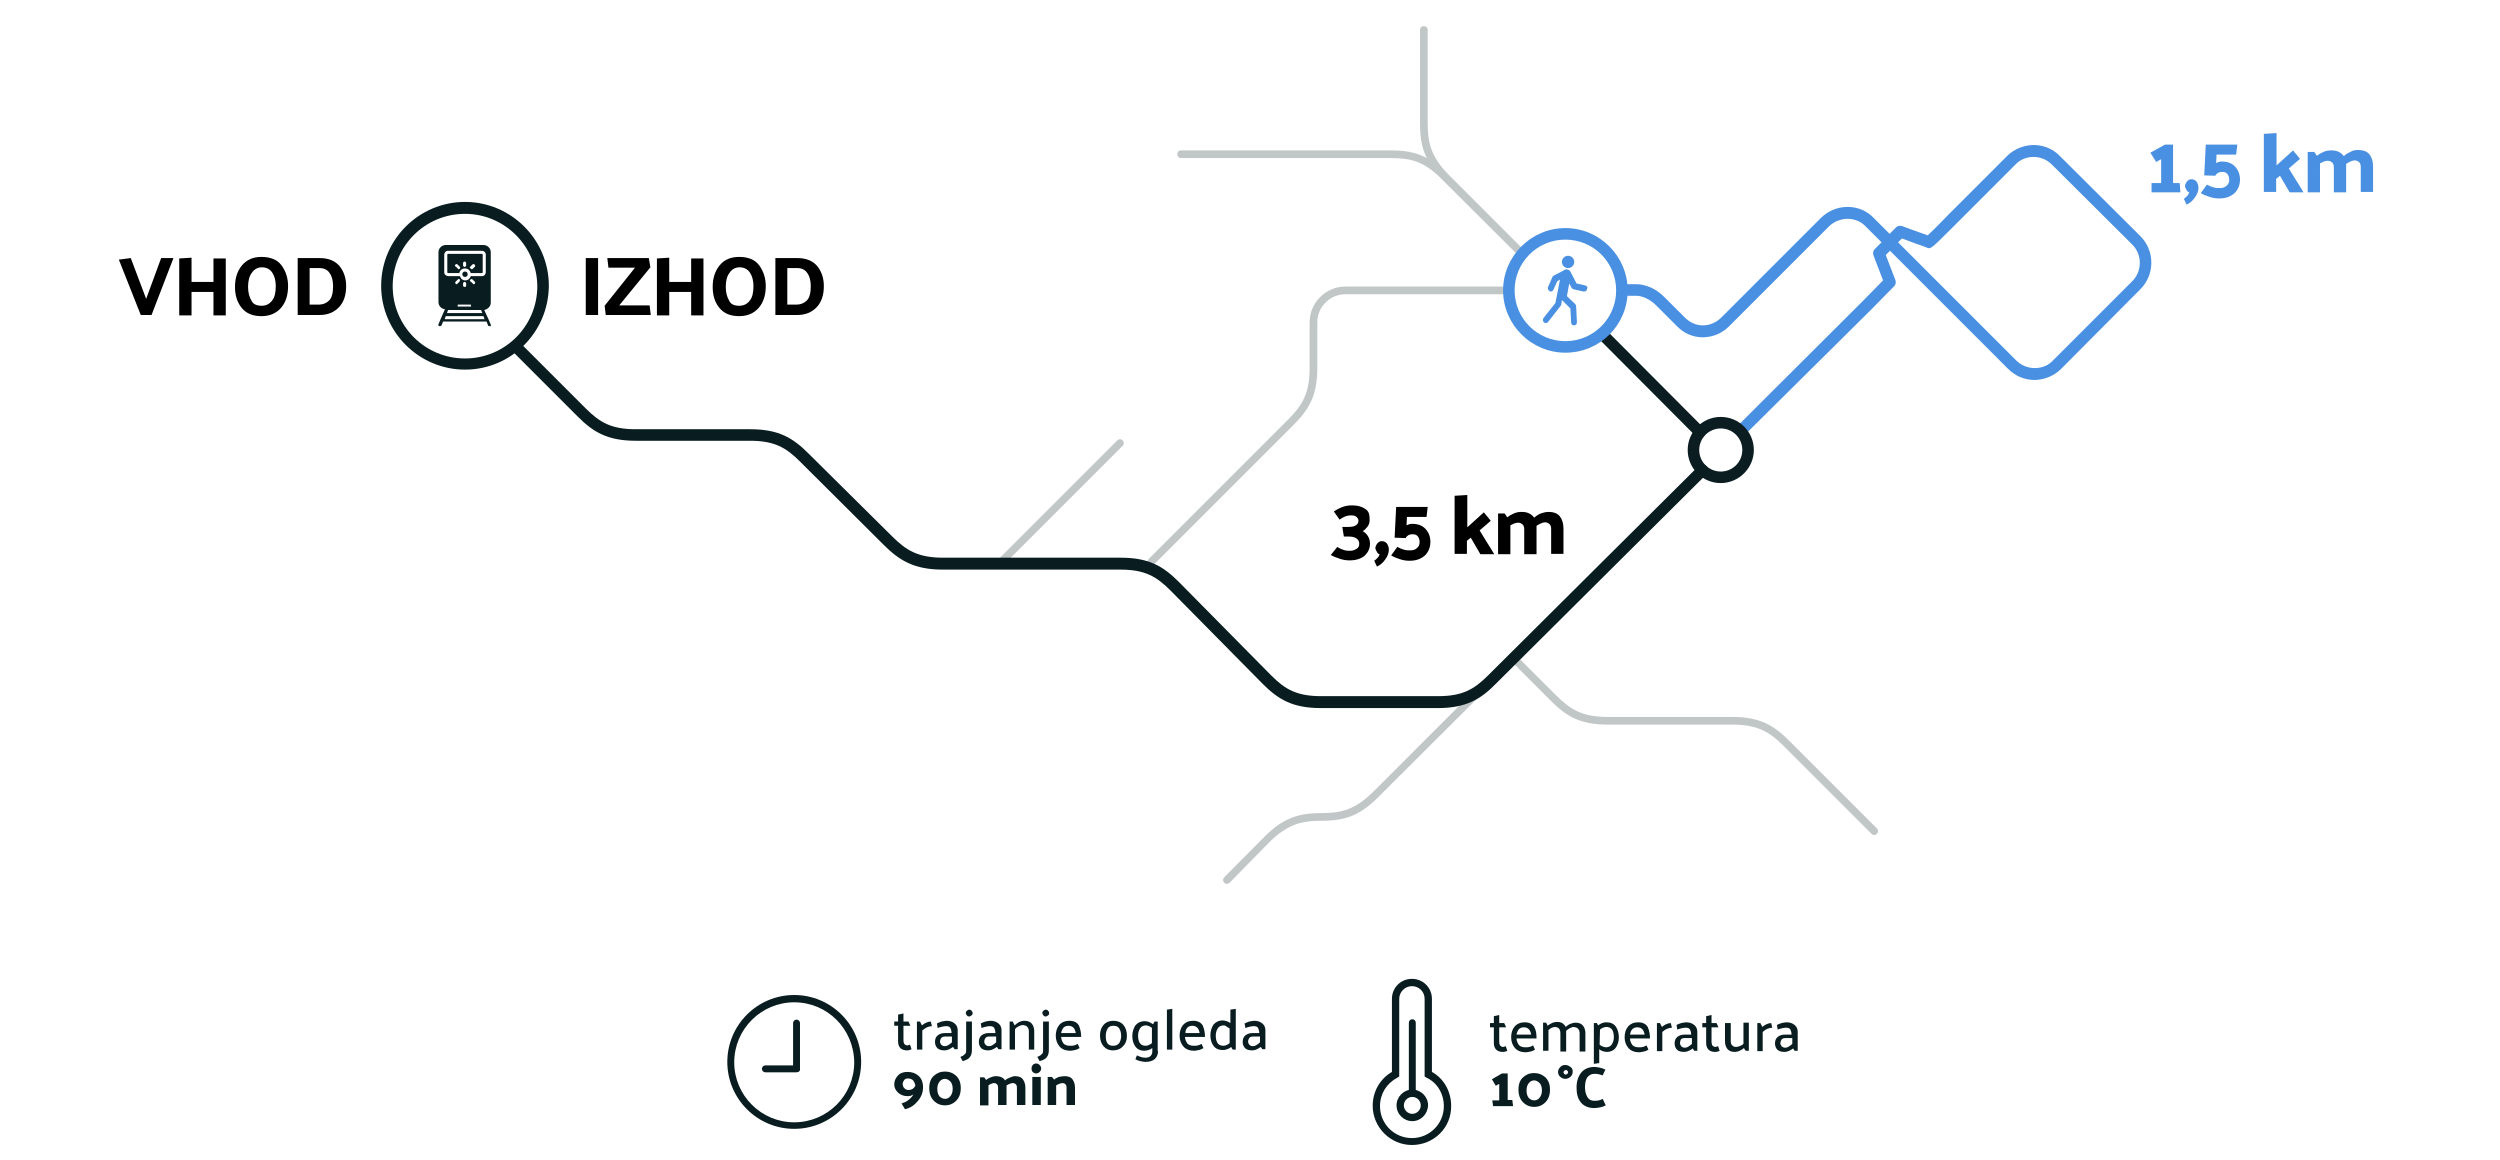 <?xml version="1.0" encoding="utf-8"?>
<!-- Generator: Adobe Illustrator 16.0.0, SVG Export Plug-In . SVG Version: 6.00 Build 0)  -->
<!DOCTYPE svg PUBLIC "-//W3C//DTD SVG 1.1//EN" "http://www.w3.org/Graphics/SVG/1.1/DTD/svg11.dtd">
<svg version="1.1" id="Layer_1" xmlns="http://www.w3.org/2000/svg" xmlns:xlink="http://www.w3.org/1999/xlink" x="0px" y="0px"
	 width="650px" height="301.5px" viewBox="0 0 650 301.5" enable-background="new 0 0 650 301.5" xml:space="preserve">
<g opacity="0.25">
	<g>
		<g>
			<path fill="#091D21" d="M395.6,66.8c-0.3,0-0.5-0.1-0.699-0.3l-20-19.9c-4.7-4.7-8.101-5.5-13.4-5.5h-54.4c-0.6,0-1-0.4-1-1
				s0.4-1,1-1h54.4c5.6,0,9.7,1,14.8,6.1l19.9,19.9c0.399,0.4,0.399,1,0,1.4C396.1,66.7,395.9,66.8,395.6,66.8z"/>
		</g>
	</g>
	<g>
		<g>
			<path fill="#091D21" d="M395.9,67.1c-0.301,0-0.5-0.1-0.7-0.3l-19.9-19.9c-5.1-5.1-6.1-9.3-6.1-14.8V7.8c0-0.6,0.399-1,1-1
				c0.6,0,1,0.4,1,1v24.3c0,5.1,0.899,8.7,5.5,13.4L396.6,65.4c0.4,0.4,0.4,1,0,1.4C396.4,67,396.2,67.1,395.9,67.1z"/>
		</g>
	</g>
</g>
<g opacity="0.25" enable-background="new    ">
	<path fill="#091D21" d="M299.4,147c-0.3,0-0.5-0.1-0.7-0.3c-0.4-0.4-0.4-1,0-1.4l36.2-36.2c3.699-3.7,5.6-6.8,5.6-13.4V83.8
		c0-5.1,4.2-9.3,9.3-9.3H392c0.6,0,1,0.4,1,1s-0.4,1-1,1h-42.2c-4,0-7.3,3.3-7.3,7.3v11.9c0,7.2-2.2,10.8-6.2,14.8l-36.2,36.2
		C299.9,146.9,299.7,147,299.4,147z"/>
</g>
<g>
	<g>
		<path fill="#4A90E2" d="M453.5,113.2l-2.1-2.1l33.1-33c2.2-2.2,4.1-4.2,5.1-5.2c-0.5-1.3-1.399-3.7-2.5-6.5
			c-0.199-0.6-0.1-1.2,0.301-1.6l1.8-1.8l-4.101-4.1c-1.199-1.3-2.899-2-4.699-2c-1.801,0-3.601,0.7-4.9,2l-26,26
			c-1.8,1.8-4.3,2.8-6.8,2.8c-2.601,0-5-1.1-6.8-3l-5.301-5.3c-2.5-2.5-5-2.5-5.1-2.5h-4v-3h3.9c0.1,0,3.8-0.2,7.3,3.3l5.3,5.3
			c1.3,1.3,2.9,2.1,4.7,2.1s3.399-0.7,4.7-1.9l26-26c1.8-1.8,4.3-2.9,6.899-2.9c0,0,0,0,0.101,0c2.6,0,5,1,6.8,2.9l4.1,4.1l1.7-1.7
			c0.4-0.4,1-0.5,1.6-0.3c1.601,0.6,3.2,1.2,4.4,1.6c0.9,0.3,1.6,0.6,2.2,0.8c1.1-1,3.3-3.2,5.1-5.1l15.5-15.5
			c1.8-1.8,4.2-2.8,6.8-2.9c0,0,0,0,0.101,0c2.6,0,5.1,1,6.899,2.9l20.9,20.8c3.8,3.8,3.8,10,0,13.8l-20.6,20.7
			c-1.801,1.8-4.2,2.8-6.801,2.9c-2.699,0-5.1-1-7-2.9L491.4,65.2l-1.101,1.1c1.4,3.6,2.5,6.5,2.5,6.5c0.2,0.6,0.101,1.2-0.3,1.6
			c0,0-2.6,2.6-5.8,5.9L453.5,113.2z M493.5,63l30.7,30.7c1.3,1.3,3,2,4.899,2c1.801,0,3.5-0.7,4.7-2L554.4,73.1
			c2.6-2.6,2.6-6.9,0-9.5l-20.9-20.8c-1.3-1.3-3-2-4.8-2l0,0c-1.8,0-3.5,0.7-4.7,2l-15.5,15.5c-6.5,6.5-6.5,6.5-7.5,6.1
			c-0.1,0-0.1-0.1-0.2-0.1c-0.3-0.1-1.5-0.6-2.8-1c-1-0.4-2.2-0.8-3.5-1.3L493.5,63z"/>
	</g>
</g>
<g>
	<g>
		<path fill="#0B1D21" d="M442,113.8c-0.4,0-0.8-0.1-1.1-0.4l-25.4-25.5c-0.6-0.6-0.6-1.5,0-2.1c0.6-0.6,1.5-0.6,2.1,0l25.4,25.5
			c0.6,0.6,0.6,1.5,0,2.1C442.8,113.7,442.4,113.8,442,113.8z"/>
	</g>
</g>
<g>
	<path fill="#0B1D21" d="M447.4,125.6c-4.801,0-8.601-3.9-8.601-8.6c0-4.8,3.9-8.6,8.601-8.6c4.8,0,8.6,3.9,8.6,8.6
		S452.1,125.6,447.4,125.6z M447.4,111.4c-3.101,0-5.601,2.5-5.601,5.6s2.5,5.6,5.601,5.6c3.1,0,5.6-2.5,5.6-5.6
		S450.5,111.4,447.4,111.4z"/>
</g>
<g>
	<path fill="#4A90E2" d="M407,91.7c-8.9,0-16.2-7.3-16.2-16.2s7.3-16.2,16.2-16.2s16.2,7.3,16.2,16.2C423.2,84.5,416,91.7,407,91.7z
		 M407,62.3c-7.3,0-13.2,5.9-13.2,13.2s5.9,13.2,13.2,13.2s13.2-5.9,13.2-13.2S414.3,62.3,407,62.3z"/>
</g>
<g>
	<g>
		<circle fill="#4A90E2" cx="407.7" cy="68.1" r="1.6"/>
	</g>
	<g>
		<path fill="#4A90E2" d="M412.1,74.2l-2.199-0.5l-1.5-2.9c0-0.1-0.101-0.1-0.101-0.2l0,0c-0.7-1-1.7-0.4-1.899-0.2l-2.5,1.3
			c-0.2,0.1-0.2,0.2-0.301,0.4l-1.1,2.5c-0.2,0.4,0,0.8,0.4,1.1c0.1,0.1,0.199,0.1,0.3,0.1c0.3,0,0.6-0.2,0.7-0.5l1-2.2l0.699-0.4
			l-1.199,6.1l-3.101,3.9c-0.2,0.3-0.2,0.8,0.101,1.1c0.199,0.1,0.3,0.2,0.5,0.2c0.199,0,0.5-0.1,0.6-0.3l3.2-4.1
			c0.1-0.1,0.2-0.2,0.2-0.3L406.1,78l2.2,2.2l0.2,3.7c0,0.4,0.3,0.7,0.8,0.7l0,0c0.4,0,0.7-0.4,0.7-0.8l-0.2-4.1
			c0-0.2-0.1-0.4-0.2-0.6L407.4,77l0.6-3.3l0.6,1.1c0.101,0.2,0.301,0.3,0.5,0.4l2.601,0.6c0.1,0,0.2,0,0.2,0
			c0.3,0,0.699-0.2,0.699-0.6C412.9,74.7,412.6,74.3,412.1,74.2z"/>
	</g>
</g>
<g>
	<path fill="#091D21" d="M120.9,96.1c-12,0-21.8-9.8-21.8-21.8s9.8-21.8,21.8-21.8s21.8,9.8,21.8,21.8
		C142.6,86.4,132.9,96.1,120.9,96.1z M120.9,55.6c-10.4,0-18.8,8.4-18.8,18.8s8.4,18.8,18.8,18.8s18.8-8.4,18.8-18.8
		C139.6,64,131.2,55.6,120.9,55.6z"/>
</g>
<g>
	<path fill="#091D21" d="M373.8,184.1H343.4c-7.4,0-11.101-2.3-15.101-6.3l-24-24.3c-3.6-3.6-6.6-5.4-13-5.4h-46.2
		c-7.4,0-11.3-2.4-15.3-6.4L208,120c-3.6-3.6-6.6-5.4-13-5.4h-29.7c-7.4,0-11.1-2.3-15.1-6.3l-16.8-16.8c-0.6-0.6-0.6-1.5,0-2.1
		s1.5-0.6,2.1,0l16.8,16.8c3.6,3.6,6.6,5.4,13,5.4h29.8c7.4,0,11.1,2.3,15.1,6.3l21.8,21.6c3.6,3.6,6.7,5.5,13.2,5.5h46.2
		c7.4,0,11.1,2.3,15.1,6.3l24,24.3c3.6,3.601,6.6,5.4,13,5.4h30.4c6.399,0,9.399-1.8,13-5.4L441.6,121.2c0.601-0.6,1.5-0.6,2.101,0
		c0.6,0.6,0.6,1.5,0,2.1L389,177.7C385,181.8,381.2,184.1,373.8,184.1z"/>
</g>
<g opacity="0.25" enable-background="new    ">
	<path fill="#091D21" d="M487.3,217.1c-0.3,0-0.5-0.1-0.7-0.3L463.8,194c-3.7-3.7-6.8-5.6-13.399-5.6H418c-7.2,0-10.8-2.2-14.8-6.2
		l-10.3-10.3c-0.4-0.4-0.4-1,0-1.4c0.399-0.4,1-0.4,1.399,0l10.3,10.3c3.7,3.7,6.801,5.601,13.4,5.601h32.4
		c7.199,0,10.8,2.199,14.8,6.199L488,215.4c0.4,0.399,0.4,1,0,1.399C487.8,217,487.5,217.1,487.3,217.1z"/>
</g>
<g opacity="0.25" enable-background="new    ">
	<path fill="#091D21" d="M319,229.8c-0.3,0-0.5-0.1-0.7-0.3c-0.399-0.4-0.399-1,0-1.4l10.5-10.6c5.101-5.1,9.3-6.1,14.8-6.1
		c5.2,0,8.7-0.9,13.4-5.5l22.9-22.9l0,0l5.6-5.6c0.4-0.4,1-0.4,1.4,0c0.399,0.399,0.399,1,0,1.399L358.3,207.3
		c-5.1,5.101-9.1,6.101-14.8,6.101c-5.1,0-8.7,0.899-13.4,5.5L319.7,229.5C319.5,229.7,319.2,229.8,319,229.8z"/>
</g>
<g opacity="0.25" enable-background="new    ">
	<path fill="#091D21" d="M260.4,147c-0.3,0-0.5-0.1-0.7-0.3c-0.4-0.4-0.4-1,0-1.4l30.8-30.8c0.4-0.4,1-0.4,1.4,0s0.4,1,0,1.4
		l-30.8,30.8C260.9,146.9,260.6,147,260.4,147z"/>
</g>
<g>
	<g>
		<circle fill="#091D21" cx="120.9" cy="71.3" r="0.7"/>
	</g>
	<g>
		<path fill="#091D21" d="M127.6,84.4l-0.5-1.2l0,0l-1.2-2.6c0.9-0.2,1.7-0.9,1.7-1.9V65.6c0-1.1-0.9-1.9-1.9-1.9h-9.8
			c-1.1,0-1.9,0.9-1.9,1.9v12.9c0,1,0.7,1.8,1.7,1.9l-0.5,1.1l0,0l-0.7,1.6l0,0l-0.5,1.2c-0.1,0.2,0,0.4,0.2,0.5c0.1,0,0.1,0,0.2,0
			c0.2,0,0.3-0.1,0.4-0.2l0.4-1h11.3l0.4,1c0.1,0.2,0.2,0.2,0.3,0.2c0.1,0,0.1,0,0.2,0C127.6,84.9,127.7,84.6,127.6,84.4z
			 M115.5,70.8v-4.6c0-0.5,0.4-1,1-1h8.8c0.5,0,1,0.4,1,1v4.6c0,0.5-0.4,1-1,1h-2.9c-0.2,0.6-0.7,1.1-1.4,1.1s-1.2-0.4-1.4-1.1h-2.9
			C115.9,71.8,115.5,71.3,115.5,70.8z M122.4,79.2C122.5,79.2,122.5,79.3,122.4,79.2l0.1,0.5H119v-0.4c0-0.1,0.1-0.1,0.1-0.1H122.4z
			 M120.4,74.3v-0.6c0-0.2,0.2-0.4,0.4-0.4c0.2,0,0.4,0.2,0.4,0.4v0.6c0,0.2-0.2,0.3-0.4,0.3C120.6,74.6,120.4,74.4,120.4,74.3z
			 M122.3,72.7c0.2-0.2,0.4-0.2,0.6,0l0.5,0.5c0.2,0.2,0.2,0.4,0,0.6c-0.1,0.1-0.2,0.1-0.2,0.1c-0.1,0-0.2,0-0.2-0.1l-0.5-0.5
			C122.1,73.1,122.1,72.9,122.3,72.7z M119.4,73.3l-0.5,0.5c-0.1,0.1-0.2,0.1-0.2,0.1c-0.1,0-0.2,0-0.2-0.1c-0.2-0.2-0.2-0.4,0-0.6
			l0.5-0.5c0.2-0.2,0.4-0.2,0.6,0C119.6,72.9,119.6,73.1,119.4,73.3z M125.1,80.6l0.3,0.8h-9.2l0.3-0.8H125.1z M115.6,83l0.3-0.8
			h9.8L126,83H115.6z"/>
	</g>
	<g>
		<path fill="#091D21" d="M116.5,71h2.9c0.2-0.7,0.7-1.2,1.5-1.2c0.8,0,1.3,0.5,1.5,1.2h2.9c0.1,0,0.2-0.1,0.2-0.2v-4.6
			c0-0.1-0.1-0.2-0.2-0.2h-8.8c-0.1,0-0.2,0.1-0.2,0.2v4.6C116.3,70.9,116.4,71,116.5,71z M122.3,69.3l0.5-0.5
			c0.2-0.2,0.4-0.2,0.6,0c0.2,0.2,0.2,0.4,0,0.6l-0.5,0.5c-0.1,0.1-0.2,0.1-0.2,0.1c-0.1,0-0.2,0-0.2-0.1
			C122.1,69.7,122.1,69.5,122.3,69.3z M120.4,68.4c0-0.2,0.2-0.4,0.4-0.4c0.2,0,0.4,0.2,0.4,0.4V69c0,0.2-0.2,0.4-0.4,0.4
			c-0.2,0-0.4-0.2-0.4-0.4V68.4z M118.4,68.8c0.2-0.2,0.4-0.2,0.6,0l0.5,0.5c0.2,0.2,0.2,0.4,0,0.6c-0.1,0.1-0.2,0.1-0.2,0.1
			c-0.1,0-0.2,0-0.2-0.1l-0.5-0.5C118.2,69.2,118.2,69,118.4,68.8z"/>
	</g>
</g>
<g>
	<g>
		<g>
			<g enable-background="new    ">
				<path fill="#091D21" d="M237,272.8c-0.1,0.101-0.3,0.101-0.5,0.2s-0.5,0.1-0.7,0.1c-0.7,0-1.3-0.199-1.7-0.6s-0.6-1-0.6-1.7
					v-4.1h-1V265.6h1v-1.8l1.4-0.3v2.1h1.3l0.5,1.101h-1.8v3.8c0,0.4,0.1,0.7,0.2,0.9c0.2,0.199,0.4,0.399,0.8,0.399
					c0.1,0,0.2,0,0.4-0.1c0.1,0,0.2-0.101,0.3-0.101L237,272.8z"/>
				<path fill="#091D21" d="M238.4,272.9V265.6h0.8l0.5,1c0.3-0.199,0.6-0.5,1.1-0.699c0.4-0.2,0.8-0.301,1.2-0.301l0.3,1.2
					c-0.4,0-0.8,0.101-1.3,0.3c-0.4,0.2-0.8,0.5-1.2,0.801v5H238.4z"/>
				<path fill="#091D21" d="M243.6,266.1c0.3-0.199,0.7-0.3,1.2-0.5c0.5-0.1,1-0.199,1.3-0.199c0.8,0,1.5,0.199,2.1,0.699
					c0.6,0.5,0.8,1.101,0.8,1.801v4.899h-0.8c-0.1-0.1-0.1-0.2-0.2-0.3s-0.1-0.2-0.2-0.3c-0.3,0.2-0.6,0.399-1,0.6
					c-0.4,0.2-0.8,0.3-1.2,0.3c-0.9,0-1.5-0.199-1.9-0.6c-0.4-0.4-0.6-1-0.6-1.6c0-0.7,0.2-1.301,0.7-1.7
					c0.5-0.4,1.1-0.601,1.9-0.601h1.7c0-0.5-0.1-0.899-0.3-1.3c-0.2-0.399-0.6-0.5-1.2-0.5c-0.4,0-0.8,0.101-1.2,0.2
					c-0.4,0.1-0.7,0.2-0.9,0.3L243.6,266.1z M244.4,270.8c0,0.3,0.1,0.5,0.3,0.8c0.2,0.2,0.5,0.4,0.9,0.4s0.7-0.1,1-0.3
					c0.3-0.2,0.6-0.4,0.9-0.7v-1.5h-1.8c-0.4,0-0.8,0.1-1,0.4C244.5,270.2,244.4,270.5,244.4,270.8z"/>
				<path fill="#091D21" d="M251.2,273.1v-7.5h1.5v7.2c0,0.9-0.1,1.5-0.5,2c-0.3,0.5-0.9,0.8-1.9,1.101l-0.6-1.101
					c0.5-0.2,0.9-0.399,1.1-0.7C251.1,274,251.2,273.6,251.2,273.1z M252,264.3c-0.2,0-0.5-0.1-0.6-0.3c-0.2-0.2-0.3-0.4-0.3-0.6
					c0-0.2,0.1-0.5,0.3-0.601c0.2-0.2,0.4-0.3,0.6-0.3s0.5,0.1,0.6,0.3c0.2,0.2,0.3,0.4,0.3,0.601c0,0.199-0.1,0.5-0.3,0.6
					C252.4,264.1,252.2,264.3,252,264.3z"/>
				<path fill="#091D21" d="M255,266.1c0.3-0.199,0.7-0.3,1.2-0.5c0.5-0.1,1-0.199,1.3-0.199c0.8,0,1.5,0.199,2.1,0.699
					s0.8,1.101,0.8,1.801v4.899h-0.8c-0.1-0.1-0.1-0.2-0.2-0.3s-0.1-0.2-0.2-0.3c-0.3,0.2-0.6,0.399-1,0.6c-0.4,0.2-0.8,0.3-1.2,0.3
					c-0.9,0-1.5-0.199-1.9-0.6s-0.6-1-0.6-1.6c0-0.7,0.2-1.301,0.7-1.7c0.5-0.4,1.1-0.601,1.9-0.601h1.7c0-0.5-0.1-0.899-0.3-1.3
					c-0.2-0.399-0.6-0.5-1.2-0.5c-0.4,0-0.8,0.101-1.2,0.2s-0.7,0.2-0.9,0.3L255,266.1z M255.9,270.8c0,0.3,0.1,0.5,0.3,0.8
					c0.2,0.2,0.5,0.4,0.9,0.4s0.7-0.1,1-0.3c0.3-0.2,0.6-0.4,0.9-0.7v-1.5h-1.8c-0.4,0-0.8,0.1-1,0.4
					C256,270.2,255.9,270.5,255.9,270.8z"/>
				<path fill="#091D21" d="M263.8,266.6c0.3-0.3,0.7-0.6,1.2-0.899c0.5-0.2,0.9-0.3,1.4-0.3c0.9,0,1.5,0.3,1.9,0.8
					c0.4,0.5,0.6,1.2,0.6,1.899v4.801h-1.4v-4.7c0-0.5-0.1-0.9-0.4-1.2c-0.2-0.3-0.6-0.4-1.1-0.5c-0.3,0-0.7,0.1-1.1,0.3
					s-0.7,0.4-1,0.8v5.301h-1.4V265.6h0.8L263.8,266.6z"/>
				<path fill="#091D21" d="M271.2,273.1v-7.5h1.5v7.2c0,0.9-0.1,1.5-0.5,2c-0.3,0.5-0.9,0.8-1.9,1.101l-0.6-1.101
					c0.5-0.2,0.9-0.399,1.1-0.7C271.1,274,271.2,273.6,271.2,273.1z M271.9,264.3c-0.2,0-0.5-0.1-0.6-0.3c-0.2-0.2-0.3-0.4-0.3-0.6
					c0-0.2,0.1-0.5,0.3-0.601c0.2-0.2,0.4-0.3,0.6-0.3c0.2,0,0.5,0.1,0.6,0.3c0.2,0.2,0.3,0.4,0.3,0.601c0,0.199-0.1,0.5-0.3,0.6
					S272.1,264.3,271.9,264.3z"/>
				<path fill="#091D21" d="M281.1,269.6h-5.2c0,0.7,0.3,1.2,0.6,1.7c0.4,0.4,0.9,0.601,1.7,0.601c0.4,0,0.8,0,1.1-0.101
					c0.3-0.1,0.6-0.2,0.9-0.399l0.5,1.1c-0.3,0.2-0.7,0.4-1.2,0.5s-0.9,0.2-1.2,0.2c-1.2,0-2.2-0.4-2.8-1.101
					c-0.6-0.699-1-1.6-1-2.8c0-1.1,0.3-2.1,0.9-2.8s1.5-1.1,2.6-1.1c1.2,0,2,0.399,2.5,1.199C280.9,267.5,281.1,268.5,281.1,269.6z
					 M279.7,268.6c-0.1-0.6-0.3-1.1-0.6-1.399c-0.3-0.3-0.7-0.5-1.3-0.5c-0.6,0-1,0.2-1.3,0.5c-0.3,0.399-0.5,0.8-0.6,1.399H279.7z"
					/>
				<path fill="#091D21" d="M289.4,273.1c-1.1,0-1.9-0.399-2.5-1.1s-0.9-1.6-0.9-2.8c0-1.101,0.3-2,0.9-2.7s1.5-1.1,2.6-1.1
					s2,0.399,2.6,1.1s0.9,1.7,0.9,2.8c0,1.101-0.3,2-1,2.7C291.4,272.7,290.5,273.1,289.4,273.1z M291.5,269.3
					c0-0.8-0.2-1.399-0.5-1.899s-0.8-0.7-1.5-0.7s-1.2,0.2-1.5,0.7s-0.5,1.1-0.5,1.899s0.1,1.5,0.4,1.9c0.3,0.5,0.8,0.7,1.5,0.7
					c0.7,0,1.2-0.2,1.6-0.7C291.3,270.7,291.5,270.1,291.5,269.3z"/>
				<path fill="#091D21" d="M301.1,273.3c0,0.8-0.3,1.5-0.8,2s-1.4,0.8-2.5,0.8c-0.3,0-0.7-0.1-1.3-0.199
					c-0.5-0.101-1-0.301-1.3-0.5c0.1-0.2,0.1-0.301,0.2-0.5c0.1-0.2,0.1-0.301,0.2-0.5c0.4,0.199,0.7,0.3,1,0.399
					c0.3,0.101,0.7,0.2,1.1,0.2c0.6,0,1.1-0.1,1.4-0.4c0.3-0.3,0.5-0.699,0.5-1.199v-0.9c-0.3,0.2-0.6,0.4-1,0.5s-0.7,0.2-1,0.2
					c-1.1,0-1.9-0.4-2.4-1.101c-0.5-0.699-0.8-1.6-0.8-2.699c0-1.101,0.3-2,0.8-2.801c0.6-0.699,1.4-1.1,2.4-1.1
					c0.4,0,0.7,0.1,1.1,0.2c0.4,0.2,0.8,0.399,1.1,0.6l0.4-0.7h0.8v7.7H301.1z M299.6,267.3c-0.3-0.2-0.6-0.399-0.8-0.5
					c-0.3-0.1-0.6-0.2-0.8-0.2c-0.8,0-1.3,0.301-1.6,0.801c-0.3,0.5-0.5,1.1-0.5,1.8s0.1,1.399,0.4,1.899
					c0.3,0.5,0.8,0.801,1.6,0.801c0.3,0,0.6-0.101,0.8-0.201c0.3-0.1,0.6-0.299,0.8-0.5V267.3H299.6L299.6,267.3z"/>
				<path fill="#091D21" d="M303.4,272.9v-10.4l1.4-0.2V272.9H303.4z"/>
				<path fill="#091D21" d="M313.3,269.6h-5.2c0,0.7,0.3,1.2,0.6,1.7c0.4,0.4,0.9,0.601,1.7,0.601c0.4,0,0.8,0,1.1-0.101
					c0.3-0.1,0.6-0.2,0.9-0.399l0.5,1.1c-0.3,0.2-0.7,0.4-1.2,0.5s-0.9,0.2-1.2,0.2c-1.2,0-2.2-0.4-2.8-1.101
					c-0.6-0.699-1-1.6-1-2.8c0-1.1,0.3-2.1,0.9-2.8c0.6-0.699,1.5-1.1,2.6-1.1c1.2,0,2,0.399,2.5,1.199
					C313.1,267.5,313.3,268.5,313.3,269.6z M311.9,268.6c-0.1-0.6-0.3-1.1-0.6-1.399c-0.3-0.3-0.7-0.5-1.3-0.5s-1,0.2-1.3,0.5
					c-0.3,0.3-0.5,0.8-0.5,1.399H311.9z"/>
				<path fill="#091D21" d="M321.3,262.3V272.9h-0.8l-0.4-0.7c-0.3,0.3-0.7,0.5-1.1,0.6c-0.4,0.2-0.8,0.2-1.1,0.2
					c-1.1,0-1.9-0.4-2.4-1.1c-0.5-0.7-0.8-1.601-0.8-2.7c0-1.101,0.3-2,0.8-2.8c0.6-0.7,1.4-1.101,2.4-1.101c0.3,0,0.6,0.101,1,0.2
					s0.7,0.3,1,0.5v-3.5L321.3,262.3z M318.2,266.6c-0.8,0-1.3,0.301-1.6,0.801c-0.3,0.5-0.5,1.1-0.5,1.8s0.1,1.399,0.4,1.899
					s0.8,0.801,1.6,0.801c0.3,0,0.6-0.101,0.8-0.2c0.3-0.101,0.6-0.3,0.8-0.5v-3.8c-0.3-0.2-0.6-0.4-0.8-0.5
					C318.7,266.7,318.4,266.6,318.2,266.6z"/>
				<path fill="#091D21" d="M323.6,266.1c0.3-0.199,0.7-0.3,1.2-0.5c0.5-0.1,1-0.199,1.3-0.199c0.801,0,1.5,0.199,2.101,0.699
					c0.6,0.5,0.8,1.101,0.8,1.801v4.899h-0.8c-0.101-0.1-0.101-0.2-0.2-0.3s-0.1-0.2-0.2-0.3c-0.3,0.2-0.6,0.399-1,0.6
					c-0.399,0.2-0.8,0.3-1.2,0.3c-0.899,0-1.5-0.199-1.899-0.6c-0.4-0.4-0.6-1-0.6-1.6c0-0.7,0.2-1.301,0.7-1.7
					c0.5-0.4,1.1-0.601,1.9-0.601h1.7c0-0.5-0.101-0.899-0.301-1.3c-0.199-0.399-0.6-0.5-1.199-0.5c-0.4,0-0.8,0.101-1.2,0.2
					c-0.4,0.1-0.7,0.2-0.9,0.3L323.6,266.1z M324.5,270.8c0,0.3,0.1,0.5,0.3,0.8c0.2,0.2,0.5,0.4,0.9,0.4c0.399,0,0.7-0.1,1-0.3
					s0.6-0.4,0.899-0.7v-1.5h-1.8c-0.4,0-0.8,0.1-1,0.4C324.6,270.2,324.5,270.5,324.5,270.8z"/>
				<path fill="#091D21" d="M234.4,286.9c0.6-0.2,1.2-0.4,1.8-0.9c0.6-0.5,1-0.9,1.3-1.5c-0.2,0.2-0.5,0.3-0.7,0.4
					c-0.3,0.1-0.5,0.1-0.8,0.1c-1,0-1.8-0.3-2.5-0.9c-0.6-0.6-1-1.3-1-2.1c0-0.9,0.3-1.6,0.9-2.3s1.5-1,2.5-1c1.2,0,2.1,0.3,2.9,1
					c0.8,0.7,1.2,1.7,1.2,3.1c0,1.101-0.4,2.3-1.3,3.4c-0.9,1.1-2,1.899-3.4,2.2L234.4,286.9z M236.2,283.4
					c0.4,0,0.8-0.101,1.1-0.301c0.3-0.199,0.5-0.5,0.7-0.8c-0.1-0.6-0.3-1-0.6-1.399c-0.3-0.301-0.7-0.5-1.3-0.5
					c-0.4,0-0.8,0.1-1,0.399c-0.2,0.3-0.4,0.601-0.4,1c0,0.4,0.1,0.8,0.4,1.101C235.4,283.2,235.7,283.4,236.2,283.4z"/>
				<path fill="#091D21" d="M245.7,278.6c1.2,0,2.1,0.4,2.9,1.101c0.8,0.8,1.2,1.8,1.2,3.2c0,1.399-0.4,2.5-1.2,3.3
					c-0.8,0.8-1.8,1.2-2.9,1.2c-1.1,0-2.1-0.4-2.9-1.2c-0.8-0.8-1.2-1.9-1.2-3.3c0-1.4,0.4-2.5,1.2-3.2
					C243.6,279,244.5,278.6,245.7,278.6z M245.7,285.7c0.5,0,1-0.2,1.4-0.7s0.6-1.1,0.6-1.9c0-0.8-0.2-1.5-0.6-1.899
					c-0.4-0.4-0.9-0.7-1.4-0.7s-1,0.2-1.4,0.7c-0.4,0.5-0.6,1.1-0.6,1.899c0,0.9,0.2,1.5,0.6,2C244.7,285.4,245.1,285.7,245.7,285.7
					z"/>
				<path fill="#091D21" d="M263.9,279.8c1,0,1.7,0.3,2.1,0.9c0.4,0.6,0.6,1.3,0.6,2.1v4.5h-2.2v-4.5c0-0.399-0.1-0.7-0.3-0.899
					c-0.2-0.2-0.5-0.301-0.8-0.301c-0.2,0-0.5,0.101-0.8,0.2c-0.3,0.101-0.5,0.3-0.8,0.4c0,0.1,0,0.2,0,0.3s0,0.2,0,0.3v4.5h-2.2
					v-4.5c0-0.399-0.1-0.7-0.3-0.899c-0.2-0.2-0.5-0.301-0.8-0.301c-0.2,0-0.5,0.101-0.7,0.2c-0.2,0.101-0.5,0.2-0.7,0.4v5.2h-2.2
					V280.1h1.1l0.5,0.7c0.3-0.3,0.7-0.5,1.2-0.7c0.5-0.199,0.9-0.3,1.4-0.3s1,0.101,1.4,0.3c0.4,0.2,0.7,0.4,0.9,0.801
					c0.3-0.301,0.7-0.5,1.2-0.7S263.4,279.8,263.9,279.8z"/>
				<path fill="#091D21" d="M270.7,277.8c0,0.3-0.1,0.601-0.4,0.9c-0.2,0.2-0.5,0.399-0.9,0.399c-0.3,0-0.6-0.1-0.9-0.399
					c-0.2-0.2-0.3-0.5-0.3-0.9c0-0.399,0.1-0.6,0.3-0.899c0.2-0.2,0.5-0.4,0.9-0.4c0.3,0,0.6,0.1,0.9,0.4
					C270.6,277.2,270.7,277.5,270.7,277.8z M270.6,280v7.3h-2.2V280H270.6z"/>
				<path fill="#091D21" d="M276.8,279.8c1,0,1.7,0.3,2.1,0.9c0.4,0.6,0.6,1.3,0.6,2.1v4.5h-2.2v-4.5c0-0.399-0.1-0.7-0.3-0.899
					c-0.2-0.2-0.5-0.301-0.8-0.301c-0.2,0-0.5,0.101-0.8,0.2c-0.3,0.101-0.6,0.3-0.8,0.4v5.1h-2.2V280h1.1l0.6,0.7
					c0.3-0.3,0.7-0.5,1.2-0.7C275.9,279.9,276.4,279.8,276.8,279.8z"/>
			</g>
		</g>
		<g>
			<g>
				<g>
					<path fill="#091D21" d="M206.5,293.5c-9.6,0-17.4-7.8-17.4-17.4c0-9.6,7.8-17.399,17.4-17.399s17.4,7.8,17.4,17.399
						C223.9,285.7,216.1,293.5,206.5,293.5z M206.5,260.6c-8.6,0-15.6,7-15.6,15.601c0,8.6,7,15.6,15.6,15.6s15.6-7,15.6-15.6
						C222,267.5,215.1,260.6,206.5,260.6z"/>
				</g>
				<g>
					<path fill="#091D21" d="M207.1,278.8H199c-0.5,0-0.9-0.399-0.9-0.899s0.4-0.9,0.9-0.9h7.2v-11c0-0.5,0.4-0.9,0.9-0.9
						s0.9,0.4,0.9,0.9v11.9C208.1,278.4,207.7,278.8,207.1,278.8z"/>
				</g>
			</g>
		</g>
	</g>
	<g>
		<g>
			<g enable-background="new    ">
				<path fill="#091D21" d="M391.9,273.2c-0.101,0.1-0.301,0.1-0.5,0.2c-0.2,0.1-0.5,0.1-0.7,0.1c-0.7,0-1.3-0.2-1.7-0.6
					c-0.4-0.4-0.6-1-0.6-1.7V267.1h-1V266h1v-1.8l1.399-0.3v2.1h1.3l0.5,1.1h-1.8v3.801c0,0.399,0.101,0.699,0.2,0.899
					c0.2,0.2,0.4,0.4,0.8,0.4c0.101,0,0.2,0,0.4-0.101c0.1,0,0.2-0.1,0.3-0.1L391.9,273.2z"/>
				<path fill="#091D21" d="M399.5,270h-5.2c0,0.7,0.3,1.2,0.601,1.7c0.399,0.399,0.899,0.6,1.699,0.6c0.4,0,0.801,0,1.101-0.1
					c0.3-0.101,0.6-0.2,0.899-0.4l0.5,1.101c-0.3,0.199-0.699,0.399-1.199,0.5c-0.5,0.1-0.9,0.199-1.2,0.199
					c-1.2,0-2.2-0.399-2.8-1.1c-0.601-0.7-1-1.6-1-2.8c0-1.101,0.3-2.101,0.899-2.8c0.601-0.7,1.5-1.101,2.601-1.101
					c1.199,0,2,0.4,2.5,1.2C399.4,267.9,399.5,268.9,399.5,270z M398.1,269c-0.1-0.6-0.3-1.1-0.6-1.4c-0.3-0.3-0.7-0.5-1.3-0.5
					c-0.601,0-1,0.2-1.3,0.5c-0.301,0.4-0.5,0.801-0.601,1.4H398.1z"/>
				<path fill="#091D21" d="M407.1,267c0.301-0.3,0.7-0.6,1.2-0.8s0.9-0.3,1.4-0.3c0.899,0,1.5,0.3,1.899,0.8
					c0.4,0.5,0.601,1.2,0.601,1.899v4.801h-1.5v-4.7c0-0.5-0.101-0.9-0.4-1.2c-0.2-0.3-0.6-0.4-1.1-0.5c-0.3,0-0.601,0.1-1,0.3
					c-0.3,0.2-0.7,0.4-1,0.7c0,0.1,0,0.2,0,0.3c0,0.101,0,0.2,0,0.3v4.801h-1.5v-4.701c0-0.5-0.101-0.899-0.3-1.199
					c-0.2-0.301-0.601-0.4-1-0.5c-0.301,0-0.601,0.1-0.9,0.199c-0.3,0.101-0.6,0.4-0.9,0.601v5.399H401.2V265.9h0.8l0.4,0.799
					c0.3-0.299,0.699-0.5,1.1-0.699c0.4-0.2,0.9-0.301,1.3-0.301c0.601,0,1,0.101,1.4,0.301C406.6,266.3,406.9,266.6,407.1,267z"/>
				<path fill="#091D21" d="M414.4,276.6V266h0.8l0.3,0.6c0.3-0.199,0.7-0.5,1.1-0.6c0.4-0.2,0.801-0.2,1.101-0.2
					c1.1,0,1.899,0.4,2.399,1.101c0.5,0.699,0.801,1.699,0.801,2.8c0,1.1-0.301,2-0.801,2.7c-0.5,0.699-1.3,1.1-2.399,1.1
					c-0.3,0-0.601-0.1-1-0.2c-0.3-0.1-0.7-0.3-0.9-0.5v3.601L414.4,276.6z M415.9,271.6c0.199,0.2,0.5,0.4,0.8,0.5
					c0.3,0.101,0.6,0.2,0.8,0.2c0.8,0,1.3-0.3,1.6-0.8c0.301-0.5,0.5-1.1,0.5-1.8s-0.1-1.4-0.399-1.9s-0.8-0.8-1.601-0.8
					c-0.199,0-0.5,0.1-0.8,0.2s-0.6,0.3-0.8,0.5L415.9,271.6L415.9,271.6z"/>
				<path fill="#091D21" d="M429,270h-5.2c0,0.7,0.3,1.2,0.601,1.7c0.399,0.399,0.899,0.6,1.699,0.6c0.4,0,0.801,0,1.101-0.1
					c0.3-0.101,0.6-0.2,0.899-0.4l0.5,1.101c-0.3,0.199-0.699,0.399-1.199,0.5c-0.5,0.1-0.9,0.199-1.2,0.199
					c-1.2,0-2.2-0.399-2.8-1.1c-0.601-0.7-1-1.6-1-2.8c0-1.101,0.3-2.101,0.899-2.8c0.601-0.7,1.5-1.101,2.601-1.101
					c1.199,0,2,0.4,2.5,1.2C428.8,267.9,429,268.9,429,270z M427.6,269c-0.1-0.6-0.3-1.1-0.6-1.4c-0.3-0.3-0.7-0.5-1.3-0.5
					c-0.601,0-1,0.2-1.3,0.5c-0.301,0.301-0.5,0.801-0.601,1.4H427.6z"/>
				<path fill="#091D21" d="M430.8,273.3V266h0.8l0.5,1c0.301-0.2,0.601-0.5,1.101-0.7c0.399-0.2,0.8-0.3,1.2-0.3l0.3,1.2
					c-0.4,0-0.8,0.1-1.3,0.3s-0.801,0.5-1.2,0.8v5H430.8z"/>
				<path fill="#091D21" d="M435.9,266.5c0.3-0.2,0.699-0.3,1.199-0.5c0.5-0.1,1-0.2,1.301-0.2c0.8,0,1.5,0.2,2.1,0.7
					s0.8,1.1,0.8,1.8v4.9h-0.8c-0.1-0.101-0.1-0.2-0.2-0.3c-0.1-0.101-0.1-0.2-0.2-0.301c-0.199,0.2-0.6,0.4-1,0.601
					c-0.399,0.2-0.8,0.3-1.199,0.3c-0.9,0-1.5-0.2-1.9-0.6c-0.4-0.4-0.6-1-0.6-1.601c0-0.7,0.199-1.3,0.699-1.7
					c0.5-0.399,1.101-0.6,1.9-0.6h1.7c0-0.5-0.101-0.9-0.3-1.3c-0.2-0.4-0.601-0.5-1.2-0.5c-0.4,0-0.8,0.1-1.2,0.2
					c-0.4,0.1-0.7,0.199-0.9,0.3L435.9,266.5z M436.8,271.2c0,0.3,0.101,0.5,0.3,0.8c0.2,0.2,0.5,0.4,0.9,0.4s0.7-0.101,1-0.301
					c0.3-0.199,0.6-0.399,0.9-0.699v-1.5H438c-0.4,0-0.8,0.1-1,0.399C436.9,270.6,436.8,270.9,436.8,271.2z"/>
				<path fill="#091D21" d="M447.1,273.2c-0.1,0.1-0.3,0.1-0.5,0.2c-0.199,0.1-0.5,0.1-0.699,0.1c-0.7,0-1.301-0.2-1.7-0.6
					c-0.4-0.4-0.601-1-0.601-1.7V267.1h-1V266h1v-1.8l1.4-0.3v2.1h1.3l0.5,1.1H445v3.801c0,0.399,0.1,0.699,0.2,0.899
					c0.2,0.2,0.399,0.4,0.8,0.4c0.1,0,0.2,0,0.4-0.101c0.199-0.1,0.199-0.1,0.3-0.1L447.1,273.2z"/>
				<path fill="#091D21" d="M453.4,272.5c-0.301,0.3-0.7,0.5-1.101,0.7c-0.399,0.2-0.899,0.3-1.3,0.3c-0.9,0-1.5-0.3-1.9-0.8
					c-0.399-0.5-0.6-1.2-0.6-1.9V266h1.5v4.7c0,0.5,0.1,0.899,0.4,1.1c0.199,0.3,0.6,0.4,1,0.4c0.3,0,0.6-0.101,0.899-0.2
					s0.7-0.3,1-0.6v-5.5h1.4v7.3h-0.8L453.4,272.5z"/>
				<path fill="#091D21" d="M456.9,273.3V266h0.8l0.5,1c0.3-0.2,0.6-0.5,1.1-0.7c0.4-0.2,0.8-0.3,1.2-0.3l0.3,1.2
					c-0.399,0-0.8,0.1-1.3,0.3s-0.8,0.5-1.2,0.8v5H456.9z"/>
				<path fill="#091D21" d="M462,266.5c0.3-0.2,0.7-0.3,1.2-0.5c0.5-0.1,1-0.2,1.3-0.2c0.8,0,1.5,0.2,2.1,0.7
					c0.601,0.5,0.801,1.1,0.801,1.8v4.9H466.6c-0.1-0.101-0.1-0.2-0.199-0.3c-0.101-0.101-0.101-0.2-0.2-0.301
					c-0.2,0.2-0.601,0.4-1,0.601c-0.4,0.2-0.8,0.3-1.2,0.3c-0.9,0-1.5-0.2-1.9-0.6c-0.399-0.4-0.6-1-0.6-1.601
					c0-0.7,0.2-1.3,0.7-1.7c0.5-0.399,1.1-0.6,1.899-0.6h1.7c0-0.5-0.1-0.9-0.3-1.3c-0.2-0.4-0.6-0.5-1.2-0.5
					c-0.399,0-0.8,0.1-1.2,0.2c-0.399,0.1-0.699,0.199-0.899,0.3L462,266.5z M462.9,271.2c0,0.3,0.1,0.5,0.3,0.8
					c0.2,0.2,0.5,0.4,0.899,0.4c0.4,0,0.7-0.101,1-0.301c0.301-0.199,0.601-0.399,0.9-0.699v-1.5h-1.8c-0.4,0-0.8,0.1-1,0.399
					S462.9,270.9,462.9,271.2z"/>
				<path fill="#091D21" d="M388,286.1h1.8v-4.3l-0.899,0.5l-1-1.7l2.6-1.5h1.5v6.9h1.2c0,0.3,0.1,0.5,0.1,0.8s0.101,0.5,0.101,0.8
					h-5.2L388,286.1z"/>
				<path fill="#091D21" d="M398.9,279c1.199,0,2.1,0.4,2.899,1.1c0.8,0.801,1.2,1.801,1.2,3.2c0,1.4-0.4,2.5-1.2,3.3
					c-0.8,0.801-1.8,1.2-2.899,1.2c-1.101,0-2.101-0.399-2.9-1.2c-0.8-0.8-1.2-1.899-1.2-3.3c0-1.399,0.4-2.5,1.2-3.2
					C396.8,279.4,397.6,279,398.9,279z M398.9,286.1c0.5,0,1-0.199,1.399-0.699c0.4-0.5,0.601-1.101,0.601-1.9s-0.2-1.5-0.601-1.9
					C399.9,281.2,399.4,280.9,398.9,280.9s-1,0.199-1.4,0.699s-0.6,1.101-0.6,1.9c0,0.9,0.199,1.5,0.6,2
					C397.9,285.8,398.2,286.1,398.9,286.1z"/>
				<path fill="#091D21" d="M408.9,278.7c0,0.5-0.2,0.899-0.601,1.3c-0.399,0.3-0.8,0.5-1.3,0.5s-1-0.2-1.3-0.5
					c-0.4-0.3-0.601-0.8-0.601-1.3s0.2-0.9,0.601-1.3c0.399-0.4,0.8-0.5,1.3-0.5s0.9,0.199,1.3,0.5
					C408.9,277.8,408.9,278.2,408.9,278.7z M407.1,278.2c-0.1,0-0.3,0.1-0.399,0.2c-0.101,0.1-0.2,0.199-0.2,0.399
					c0,0.101,0.1,0.3,0.2,0.4c0.1,0.1,0.2,0.2,0.399,0.2c0.101,0,0.301-0.101,0.4-0.2c0.1-0.101,0.2-0.2,0.2-0.4
					c0-0.1,0-0.3-0.2-0.399C407.4,278.2,407.2,278.2,407.1,278.2z"/>
				<path fill="#091D21" d="M414.5,279.2c-0.7,0-1.3,0.3-1.8,0.899c-0.4,0.601-0.601,1.5-0.601,2.601c0,1,0.2,1.8,0.601,2.5
					c0.399,0.7,1,1,1.8,1c0.4,0,0.8,0,1.2-0.101c0.399-0.1,0.7-0.199,1-0.399l0.8,1.7c-0.4,0.199-0.9,0.399-1.4,0.5
					c-0.6,0.1-1.1,0.199-1.5,0.199c-1.6,0-2.8-0.5-3.6-1.5s-1.1-2.3-1.1-3.8c0-1.6,0.399-2.899,1.199-3.899c0.801-1,2-1.5,3.5-1.5
					c0.4,0,0.801,0.1,1.4,0.199c0.5,0.101,1,0.301,1.4,0.5l-0.7,1.5c-0.5-0.1-0.8-0.299-1.101-0.299
					C415.4,279.2,414.9,279.2,414.5,279.2z"/>
			</g>
		</g>
		<g>
			<g>
				<g>
					<path fill="#091D21" d="M367.2,291.5c-2.2,0-4.101-1.8-4.101-4.1c0-2.2,1.801-4.101,4.101-4.101c2.2,0,4.1,1.8,4.1,4.101
						C371.2,289.7,369.4,291.5,367.2,291.5z M367.2,285.2c-1.2,0-2.2,1-2.2,2.2c0,1.199,1,2.199,2.2,2.199s2.2-1,2.2-2.199
						C369.4,286.2,368.4,285.2,367.2,285.2z"/>
				</g>
				<g>
					<path fill="#091D21" d="M367.1,297.7c-5.6,0-10.199-4.601-10.199-10.2c0-3.7,1.899-7,5-8.8v-19c0-2.9,2.3-5.2,5.199-5.2
						c2.9,0,5.2,2.3,5.2,5.2v19c3.101,1.7,5,5.1,5,8.8C377.4,293.2,372.8,297.7,367.1,297.7z M367.1,256.4c-1.8,0-3.3,1.5-3.3,3.3
						v20.2l-0.5,0.3c-2.8,1.5-4.5,4.2-4.5,7.399c0,4.601,3.7,8.301,8.3,8.301c4.601,0,8.301-3.7,8.301-8.301
						c0-3.199-1.7-6.1-4.5-7.399l-0.5-0.3v-20.2C370.4,257.8,368.9,256.4,367.1,256.4z"/>
				</g>
				<g>
					<path fill="#091D21" d="M367.2,285.2c-0.5,0-0.9-0.4-0.9-0.9V265.9c0-0.5,0.4-0.9,0.9-0.9s0.899,0.4,0.899,0.9V284.3
						C368.1,284.8,367.8,285.2,367.2,285.2z"/>
				</g>
			</g>
		</g>
	</g>
</g>
<g>
	<path d="M155.5,67.1v14.8h-3.2V67.1H155.5z"/>
	<path d="M169.1,69.5l-8.1,9.9h7.9l0.3,2.5h-11.7l-0.3-2.4l7.9-9.9h-6.9l-0.3-2.5h10.8L169.1,69.5z"/>
	<path d="M174,67v6.3h5.7v-6.1h3.2V82h-3.2v-6.1H174V82h-3.2V67.2L174,67z"/>
	<path d="M192.2,66.8c2.3,0,4.1,0.7,5.2,2.2s1.7,3.3,1.7,5.4c0,2.3-0.6,4.2-1.8,5.6c-1.2,1.4-2.9,2.2-5.1,2.2c-2.3,0-4-0.7-5.2-2.2
		s-1.7-3.3-1.7-5.4c0-2.3,0.6-4.1,1.8-5.6C188.3,67.5,190,66.8,192.2,66.8z M192.2,79.5c1.1,0,2-0.4,2.7-1.3c0.7-0.8,1-2.1,1-3.8
		c0-1.4-0.3-2.6-0.9-3.5s-1.5-1.4-2.7-1.4c-1.1,0-2,0.5-2.6,1.4c-0.7,0.9-1,2.1-1,3.7c0,1.4,0.3,2.6,0.9,3.6
		C190,79.1,190.9,79.5,192.2,79.5z"/>
	<path d="M207.3,81.9h-5.7V67.1h5.7c2.3,0,4,0.7,5.2,2.1c1.1,1.4,1.7,3.1,1.7,5.2c0,2.3-0.6,4.1-1.8,5.4
		C211.1,81.2,209.4,81.9,207.3,81.9z M207.3,69.7h-2.6v9.5h2.4c1.1,0,2-0.4,2.7-1.1c0.7-0.7,1-2,1-3.7c0-1.4-0.3-2.6-0.9-3.4
		C209.4,70.2,208.5,69.7,207.3,69.7z"/>
</g>
<g>
	<path d="M36.6,81.9l-5.7-14.4l3.1-0.4l4,10.6l3.9-10.6h3.2l-5.7,14.8H36.6L36.6,81.9z"/>
	<path d="M49.8,67v6.3h5.7v-6.1h3.2V82h-3.2v-6.1h-5.7V82h-3.2V67.2L49.8,67z"/>
	<path d="M68,66.8c2.3,0,4.1,0.7,5.2,2.2c1.1,1.5,1.7,3.3,1.7,5.4c0,2.3-0.6,4.2-1.8,5.6c-1.2,1.4-2.9,2.2-5.1,2.2
		c-2.3,0-4-0.7-5.2-2.2c-1.2-1.5-1.7-3.3-1.7-5.4c0-2.3,0.6-4.1,1.8-5.6C64.2,67.5,65.8,66.8,68,66.8z M68,79.5c1.1,0,2-0.4,2.7-1.3
		c0.7-0.8,1-2.1,1-3.8c0-1.4-0.3-2.6-0.9-3.5c-0.6-0.9-1.5-1.4-2.7-1.4c-1.1,0-2,0.5-2.6,1.4c-0.7,0.9-1,2.1-1,3.7
		c0,1.4,0.3,2.6,0.9,3.6C65.8,79.1,66.8,79.5,68,79.5z"/>
	<path d="M83.1,81.9h-5.7V67.1h5.7c2.3,0,4,0.7,5.2,2.1c1.1,1.4,1.7,3.1,1.7,5.2c0,2.3-0.6,4.1-1.8,5.4
		C86.9,81.2,85.2,81.9,83.1,81.9z M83.1,69.7h-2.6v9.5h2.4c1.1,0,2-0.4,2.7-1.1c0.7-0.7,1-2,1-3.7c0-1.4-0.3-2.6-0.9-3.4
		C85.2,70.2,84.3,69.7,83.1,69.7z"/>
</g>
<g>
	<path d="M356.1,135.3c0,0.6-0.199,1.2-0.6,1.7s-0.8,0.9-1.2,1.1c0.4,0.2,0.9,0.6,1.3,1.2c0.4,0.6,0.601,1.3,0.601,2.1
		c0,1.2-0.5,2.2-1.4,3.1c-1,0.8-2.3,1.2-3.899,1.2c-0.801,0-1.601-0.1-2.5-0.4c-0.9-0.3-1.7-0.6-2.4-1l1.7-2.1
		c0.6,0.4,1.1,0.6,1.7,0.8c0.5,0.2,1.1,0.2,1.699,0.2c0.601,0,1.101-0.2,1.601-0.5c0.5-0.3,0.7-0.7,0.7-1.3s-0.2-1-0.7-1.4
		c-0.4-0.3-1.101-0.5-2-0.5h-1.3L349,137h1.6c0.801,0,1.4-0.1,1.9-0.4c0.5-0.3,0.7-0.7,0.7-1.2c0-0.4-0.2-0.7-0.5-1
		c-0.3-0.3-0.8-0.4-1.4-0.4c-0.6,0-1.1,0.1-1.6,0.3c-0.5,0.2-1,0.5-1.4,0.8l-1.5-2.1c0.7-0.5,1.5-0.9,2.3-1.2
		c0.801-0.3,1.601-0.4,2.5-0.4c1.5,0,2.7,0.4,3.601,1.1C356.1,133.2,356.1,134.2,356.1,135.3z"/>
	<path d="M361.1,142.9c0,0.8-0.3,1.7-0.899,2.5c-0.601,0.9-1.3,1.5-2.2,1.9l-0.7-1.5c0.3-0.2,0.601-0.5,0.9-0.8s0.399-0.6,0.5-0.9
		c-0.3-0.1-0.5-0.2-0.7-0.6s-0.4-0.7-0.4-1c0-0.4,0.2-0.8,0.5-1.2c0.301-0.4,0.7-0.6,1.2-0.6s0.9,0.2,1.3,0.6
		C360.9,141.8,361.1,142.3,361.1,142.9z"/>
	<path d="M362.6,139.8l0.4-8h8.2l-0.3,2.6H365.8l-0.1,2.2c0.2-0.1,0.399-0.2,0.7-0.3c0.199-0.1,0.5-0.1,0.8-0.1
		c1.6,0,2.7,0.5,3.5,1.4s1.2,2,1.2,3.3c0,1.4-0.5,2.6-1.4,3.5c-1,0.9-2.3,1.4-4,1.4c-0.8,0-1.6-0.1-2.5-0.4c-0.9-0.3-1.7-0.6-2.3-1
		l1.6-2.2c0.601,0.3,1.2,0.6,1.7,0.7c0.5,0.2,1.1,0.2,1.7,0.2c0.7,0,1.3-0.2,1.7-0.6c0.5-0.4,0.699-0.9,0.699-1.6
		c0-0.6-0.199-1.1-0.5-1.5c-0.399-0.4-0.8-0.5-1.399-0.5c-0.4,0-0.8,0.1-1.101,0.3c-0.3,0.2-0.5,0.4-0.6,0.7L362.6,139.8
		L362.6,139.8z"/>
	<path d="M381.5,128.7v8.4l4.3-3.9c0.3,0.4,0.601,0.8,0.9,1.1c0.3,0.4,0.6,0.7,0.899,1.1l-2.899,2.5c0.6,1,1.3,2.1,1.899,3.1
		c0.601,1,1.301,2,1.9,3.1h-3.6l-2.5-4.3c-0.2,0.1-0.301,0.3-0.5,0.4c-0.2,0.1-0.301,0.3-0.5,0.4v3.4h-3.2v-15.1L381.5,128.7z"/>
	<path d="M402.6,133.1c1.4,0,2.4,0.4,3,1.2c0.601,0.8,0.9,1.9,0.9,3.1v6.6h-3.2v-6.4c0-0.6-0.1-1-0.399-1.3
		c-0.301-0.3-0.7-0.5-1.2-0.5c-0.3,0-0.7,0.1-1.101,0.3c-0.399,0.2-0.8,0.4-1.1,0.6c0,0.1,0,0.3,0,0.4s0,0.2,0,0.4v6.6h-3.2v-6.4
		c0-0.6-0.1-1-0.399-1.3c-0.301-0.3-0.7-0.5-1.2-0.5c-0.3,0-0.7,0.1-1,0.2c-0.4,0.2-0.7,0.3-1,0.5v7.5h-3.2v-10.6h1.7l0.7,1
		c0.5-0.4,1-0.7,1.699-1c0.7-0.3,1.301-0.4,2-0.4c0.801,0,1.4,0.1,2,0.4c0.601,0.3,0.9,0.6,1.301,1.1c0.399-0.4,1-0.8,1.699-1.1
		C401.2,133.3,401.9,133.1,402.6,133.1z"/>
</g>
<g>
	<path fill="#4A90E2" d="M559.4,47.6h2.5v-6.2l-1.301,0.7l-1.5-2.4l3.801-2.1h2.1v10h1.7c0.1,0.4,0.1,0.8,0.1,1.2
		c0,0.4,0.101,0.8,0.101,1.2h-7.5V47.6L559.4,47.6z"/>
	<path fill="#4A90E2" d="M571.6,48.8c0,0.8-0.3,1.7-0.899,2.5c-0.601,0.9-1.3,1.5-2.2,1.9l-0.7-1.5c0.3-0.2,0.601-0.5,0.9-0.8
		c0.3-0.3,0.399-0.6,0.5-0.9c-0.3-0.1-0.5-0.2-0.7-0.6s-0.4-0.7-0.4-1c0-0.4,0.2-0.8,0.5-1.2c0.301-0.4,0.7-0.6,1.2-0.6
		s0.9,0.2,1.3,0.6C571.4,47.7,571.6,48.2,571.6,48.8z"/>
	<path fill="#4A90E2" d="M573.1,45.6l0.4-8h8.2l-0.3,2.6H576.3l-0.1,2.2c0.2-0.1,0.399-0.2,0.7-0.3c0.199-0.1,0.5-0.1,0.8-0.1
		c1.6,0,2.7,0.5,3.5,1.4s1.2,2,1.2,3.3c0,1.4-0.5,2.6-1.4,3.5c-1,0.9-2.3,1.4-4,1.4c-0.8,0-1.6-0.1-2.5-0.4c-0.9-0.3-1.7-0.6-2.3-1
		l1.6-2.2c0.601,0.3,1.2,0.6,1.7,0.7c0.5,0.2,1.1,0.2,1.7,0.2c0.7,0,1.3-0.2,1.7-0.6c0.5-0.4,0.699-0.9,0.699-1.6
		c0-0.6-0.199-1.1-0.5-1.5c-0.399-0.4-0.8-0.5-1.399-0.5c-0.4,0-0.8,0.1-1.101,0.3c-0.3,0.2-0.5,0.4-0.6,0.7L573.1,45.6L573.1,45.6z
		"/>
	<path fill="#4A90E2" d="M591.9,34.6V43l4.3-3.9c0.3,0.4,0.6,0.8,0.899,1.1c0.301,0.4,0.601,0.7,0.9,1.1l-2.9,2.5
		c0.601,1,1.301,2.1,1.9,3.1s1.3,2,1.9,3.1H595.3l-2.5-4.3c-0.2,0.1-0.3,0.3-0.5,0.4s-0.3,0.3-0.5,0.4v3.4h-3.2V34.8L591.9,34.6z"/>
	<path fill="#4A90E2" d="M613.1,39c1.4,0,2.4,0.4,3,1.2c0.601,0.8,0.9,1.9,0.9,3.1v6.6h-3.2v-6.4c0-0.6-0.1-1-0.399-1.3
		c-0.301-0.3-0.7-0.5-1.2-0.5c-0.3,0-0.7,0.1-1.101,0.3c-0.399,0.2-0.8,0.4-1.1,0.6c0,0.1,0,0.3,0,0.4s0,0.2,0,0.4V50h-3.2v-6.4
		c0-0.6-0.1-1-0.399-1.3c-0.301-0.3-0.7-0.5-1.2-0.5c-0.3,0-0.7,0.1-1,0.2c-0.4,0.2-0.7,0.3-1,0.5V50H600V39.5h1.7l0.7,1
		c0.5-0.4,1-0.7,1.699-1c0.7-0.3,1.301-0.4,2-0.4c0.801,0,1.4,0.1,2,0.4c0.601,0.3,0.9,0.6,1.301,1.1c0.399-0.4,1-0.8,1.699-1.1
		C611.7,39.1,612.4,39,613.1,39z"/>
</g>
</svg>
